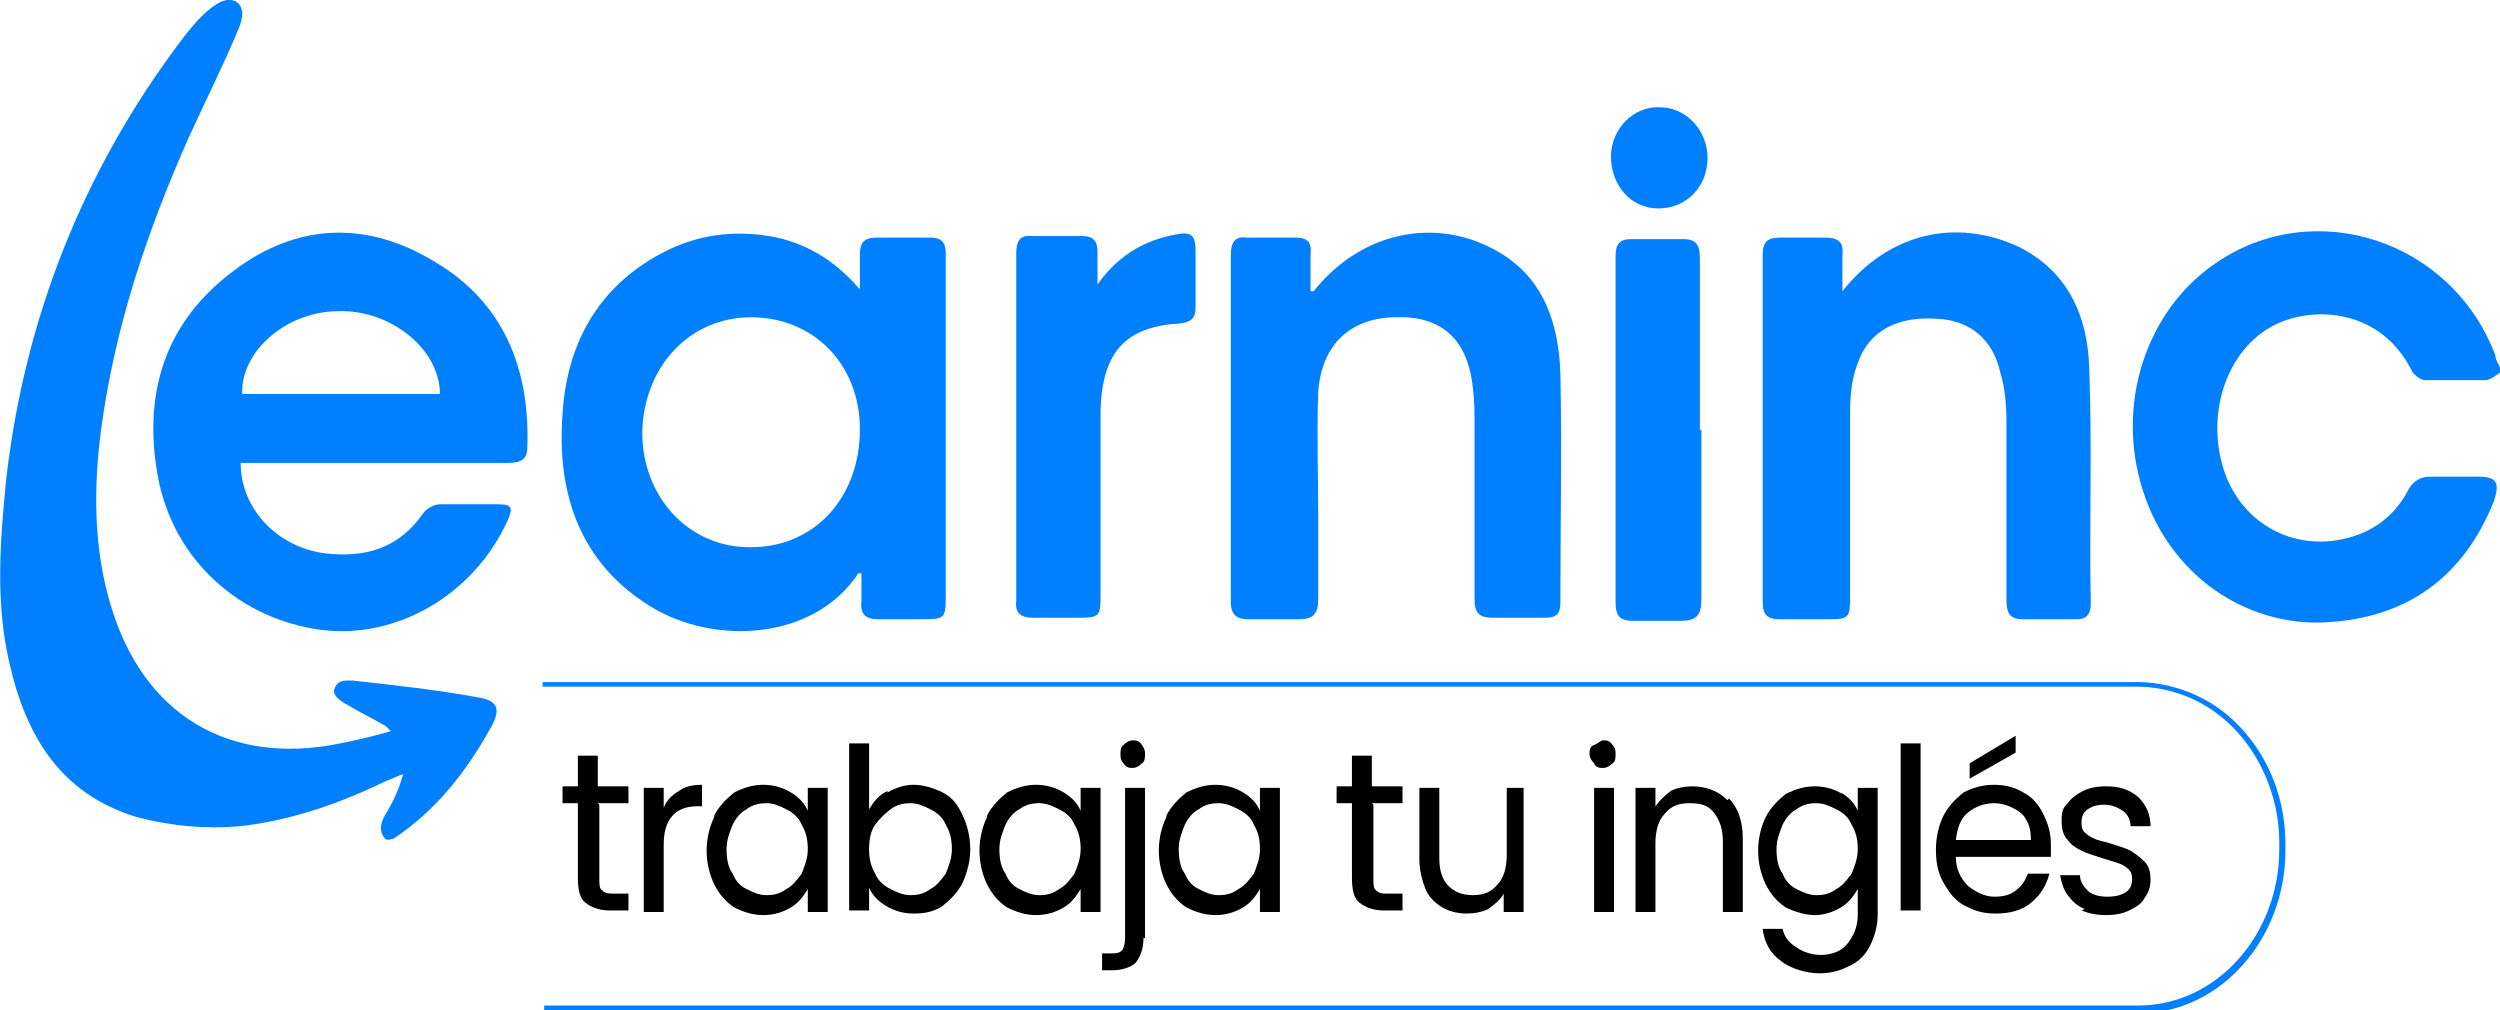 <?xml version="1.0" encoding="UTF-8"?>
<svg id="Layer_1" xmlns="http://www.w3.org/2000/svg" version="1.1" viewBox="0 0 163.1 65.9">
  <!-- Generator: Adobe Illustrator 29.1.0, SVG Export Plug-In . SVG Version: 2.1.0 Build 142)  -->
  <defs>
    <style>
      .st0 {
        fill: #0080ff;
      }
    </style>
  </defs>
  <g>
    <path d="M39.1,52.5v4.8c0,.4,0,.7.2.8.2.2.4.2.8.2h.9v1.1h-1.2c-.7,0-1.2-.2-1.6-.5-.4-.3-.5-.9-.5-1.7v-4.8h-1v-1.1h1v-2h1.3v2h2v1.1h-2Z"/>
    <path d="M44.3,51.6c.4-.3.9-.4,1.5-.4v1.4h-.3c-1.4,0-2.2.8-2.2,2.5v4.4h-1.3v-8.1h1.3v1.3c.2-.5.5-.8,1-1.1Z"/>
    <path d="M46.6,53.2c.3-.6.8-1.1,1.3-1.5.6-.3,1.2-.5,1.9-.5s1.3.2,1.8.5.9.7,1.1,1.2v-1.5h1.3v8.1h-1.3v-1.5c-.3.5-.6.9-1.1,1.2-.5.3-1.1.5-1.8.5s-1.3-.2-1.9-.5c-.6-.4-1-.9-1.3-1.5-.3-.6-.5-1.4-.5-2.2s.2-1.6.5-2.2ZM52.3,53.8c-.2-.5-.6-.8-1-1s-.8-.4-1.3-.4-.9.1-1.3.4c-.4.2-.7.6-.9,1-.2.5-.4,1-.4,1.6s.1,1.2.4,1.6c.2.5.5.8.9,1,.4.2.8.4,1.3.4s.9-.1,1.3-.4c.4-.2.7-.6,1-1,.2-.5.4-1,.4-1.6s-.1-1.1-.4-1.6Z"/>
    <path d="M57.9,51.7c.5-.3,1.1-.5,1.7-.5s1.3.2,1.9.5c.6.3,1,.8,1.3,1.5.3.6.5,1.4.5,2.2s-.2,1.5-.5,2.2c-.3.6-.8,1.1-1.3,1.5-.6.4-1.2.5-1.9.5s-1.3-.2-1.8-.5c-.5-.3-.9-.7-1.1-1.2v1.5h-1.3v-10.9h1.3v4.3c.3-.5.6-.9,1.2-1.2ZM61.7,53.8c-.2-.5-.6-.8-1-1-.4-.2-.8-.4-1.3-.4s-.9.1-1.3.4-.7.6-1,1-.4,1-.4,1.6.1,1.1.4,1.6c.2.5.6.8,1,1,.4.2.8.4,1.3.4s.9-.1,1.3-.4c.4-.2.7-.6,1-1,.2-.5.4-1,.4-1.6s-.1-1.1-.4-1.6Z"/>
    <path d="M64.4,53.2c.3-.6.8-1.1,1.3-1.5.6-.3,1.2-.5,1.9-.5s1.3.2,1.8.5.9.7,1.1,1.2v-1.5h1.3v8.1h-1.3v-1.5c-.3.5-.6.9-1.1,1.2-.5.3-1.1.5-1.8.5s-1.3-.2-1.9-.5c-.6-.4-1-.9-1.3-1.5-.3-.6-.5-1.4-.5-2.2s.2-1.6.5-2.2ZM70.1,53.8c-.2-.5-.6-.8-1-1s-.8-.4-1.3-.4-.9.1-1.3.4c-.4.2-.7.6-.9,1-.2.5-.4,1-.4,1.6s.1,1.2.4,1.6c.2.5.5.8.9,1,.4.2.8.4,1.3.4s.9-.1,1.3-.4c.4-.2.7-.6,1-1,.2-.5.4-1,.4-1.6s-.1-1.1-.4-1.6Z"/>
    <path d="M74.6,61.2c0,.7-.2,1.2-.5,1.6-.3.3-.9.5-1.5.5h-.7v-1.1h.5c.4,0,.6,0,.8-.2.1-.1.2-.4.2-.8v-9.8h1.3v9.8ZM73.3,49.8c-.2-.2-.2-.4-.2-.6s0-.5.2-.6c.2-.2.4-.3.6-.3s.4,0,.6.3.2.4.2.6,0,.5-.2.6c-.2.2-.4.3-.6.3s-.4,0-.6-.3Z"/>
    <path d="M76.1,53.2c.3-.6.8-1.1,1.3-1.5.6-.3,1.2-.5,1.9-.5s1.3.2,1.8.5.9.7,1.1,1.2v-1.5h1.3v8.1h-1.3v-1.5c-.3.5-.6.9-1.1,1.2-.5.3-1.1.5-1.8.5s-1.3-.2-1.9-.5c-.6-.4-1-.9-1.3-1.5-.3-.6-.5-1.4-.5-2.2s.2-1.6.5-2.2ZM81.8,53.8c-.2-.5-.6-.8-1-1s-.8-.4-1.3-.4-.9.1-1.3.4c-.4.2-.7.6-.9,1-.2.5-.4,1-.4,1.6s.1,1.2.4,1.6c.2.5.5.8.9,1,.4.2.8.4,1.3.4s.9-.1,1.3-.4c.4-.2.7-.6,1-1,.2-.5.4-1,.4-1.6s-.1-1.1-.4-1.6Z"/>
    <path d="M89.6,52.5v4.8c0,.4,0,.7.2.8.2.2.4.2.8.2h.9v1.1h-1.2c-.7,0-1.2-.2-1.6-.5-.4-.3-.5-.9-.5-1.7v-4.8h-1v-1.1h1v-2h1.3v2h2v1.1h-2Z"/>
    <path d="M99.4,51.4v8.1h-1.3v-1.2c-.2.4-.6.7-1,1-.4.2-.9.3-1.4.3s-1.1-.1-1.6-.4-.9-.7-1.1-1.2-.4-1.2-.4-1.9v-4.7h1.3v4.6c0,.8.2,1.4.6,1.8.4.4.9.6,1.6.6s1.2-.2,1.6-.7c.4-.4.6-1.1.6-1.9v-4.4h1.3Z"/>
    <path d="M104,49.8c-.2-.2-.3-.4-.3-.6s0-.5.3-.6.4-.3.6-.3.4,0,.6.3c.2.2.2.4.2.6s0,.5-.2.6c-.2.2-.4.3-.6.3s-.5,0-.6-.3ZM105.3,51.4v8.1h-1.3v-8.1h1.3Z"/>
    <path d="M112.8,52.1c.6.6.9,1.5.9,2.6v4.8h-1.3v-4.6c0-.8-.2-1.4-.6-1.9s-.9-.6-1.6-.6-1.2.2-1.6.7c-.4.4-.6,1.1-.6,1.9v4.5h-1.3v-8.1h1.3v1.2c.3-.4.6-.7,1-1,.4-.2.9-.3,1.4-.3.9,0,1.7.3,2.3.9Z"/>
    <path d="M120.1,51.7c.5.3.9.7,1.1,1.2v-1.5h1.3v8.3c0,.7-.2,1.4-.5,2-.3.6-.7,1-1.3,1.3-.6.3-1.2.5-2,.5s-1.9-.3-2.5-.8c-.7-.5-1.1-1.2-1.2-2.1h1.3c.1.5.4.9.9,1.2.4.3,1,.5,1.6.5s1.3-.2,1.7-.7c.4-.5.7-1.1.7-1.9v-1.7c-.3.5-.6.9-1.1,1.2-.5.3-1.1.5-1.7.5s-1.3-.2-1.9-.5c-.6-.4-1-.9-1.3-1.5-.3-.6-.5-1.4-.5-2.2s.2-1.6.5-2.2c.3-.6.8-1.1,1.3-1.5.6-.3,1.2-.5,1.9-.5s1.3.2,1.8.5ZM120.8,53.8c-.2-.5-.6-.8-1-1s-.8-.4-1.3-.4-.9.1-1.3.4c-.4.2-.7.6-.9,1-.2.5-.4,1-.4,1.6s.1,1.2.4,1.6c.2.5.5.8.9,1,.4.2.8.4,1.3.4s.9-.1,1.3-.4c.4-.2.7-.6,1-1,.2-.5.4-1,.4-1.6s-.1-1.1-.4-1.6Z"/>
    <path d="M125.3,48.5v10.9h-1.3v-10.9h1.3Z"/>
    <path d="M133.8,55.9h-6.2c0,.8.3,1.4.8,1.9.5.4,1.1.7,1.7.7s1-.1,1.4-.4.6-.6.8-1.1h1.4c-.2.8-.6,1.4-1.2,1.9-.6.5-1.4.7-2.3.7s-1.4-.2-2-.5c-.6-.3-1-.8-1.4-1.5s-.5-1.4-.5-2.2.2-1.6.5-2.2c.3-.6.8-1.1,1.3-1.5.6-.3,1.2-.5,2-.5s1.4.2,1.9.5c.6.3,1,.8,1.3,1.4.3.6.5,1.2.5,2s0,.5,0,.8ZM132.2,53.5c-.2-.4-.5-.6-.9-.8-.4-.2-.8-.3-1.2-.3-.6,0-1.2.2-1.7.6-.5.4-.7,1-.8,1.8h4.9c0-.5-.1-1-.3-1.3ZM131.5,49.1l-3,1.7v-1l3-1.8v1.2Z"/>
    <path d="M136,59.3c-.5-.2-.8-.5-1.1-.9-.3-.4-.4-.8-.5-1.3h1.3c0,.4.2.7.5,1s.8.4,1.3.4.9-.1,1.2-.3c.3-.2.4-.5.4-.9s-.2-.6-.5-.8c-.3-.2-.8-.3-1.4-.5-.6-.2-1-.3-1.4-.5s-.7-.4-.9-.7c-.3-.3-.4-.7-.4-1.3s.1-.8.4-1.1c.2-.3.6-.6,1-.8.4-.2.9-.3,1.5-.3.9,0,1.5.2,2.1.7.5.5.8,1.1.8,1.9h-1.3c0-.4-.2-.8-.5-1s-.7-.4-1.2-.4-.8.1-1.1.3c-.3.2-.4.5-.4.8s0,.5.2.7c.2.2.4.3.6.4.2.1.6.2,1,.3.6.2,1,.3,1.4.5.3.2.6.4.9.7s.4.7.4,1.2c0,.4-.1.8-.4,1.2-.2.4-.6.6-1,.8-.4.2-.9.3-1.5.3s-1.1-.1-1.6-.3Z"/>
  </g>
  <g>
    <path class="st0" d="M108.2,13.6c-1.8,0-3.1-1.5-3.1-3.4,0-1.8,1.5-3.3,3.2-3.2,1.7,0,3.1,1.5,3.1,3.3,0,1.9-1.4,3.3-3.2,3.3"/>
    <path class="st0" d="M25.2,54.8c-.5-.5-.4-1-.1-1.6.5-.8.9-1.6,1.2-2.7-.3.1-.7.3-1,.4-3.1,1.5-6.2,2.6-9.6,3-2.3.2-4.5,0-6.8-.6-4.9-1.5-7.2-5.2-8.3-10.1-.9-3.9-.6-7.9-.2-11.9C1.6,20.8,5.4,11.2,11.7,2.8c.6-.8,1.3-1.7,2.1-2.3.4-.3,1-.7,1.6-.4.6.4.4,1.2.2,1.7-1,2.4-2.2,4.8-3.3,7.2-2.7,6.1-4.8,12.3-5.7,19-.5,3.8-.5,7.7.6,11.4,2.1,7.2,7.7,10.6,15,9.1,1-.2,2.3-.5,3.3-.8,0,0-.2-.2-.3-.3-.8-.5-1.7-.9-2.5-1.4-.4-.2-1-.6-.9-1,.2-.7.8-.6,1.2-.6,2.7.3,5.5.6,8.2,1.1,1.3.2,1.5.8.8,2-1.6,2.9-3.6,5.4-6.3,7.2-.1,0-.4.2-.6,0"/>
    <path class="st0" d="M163.1,24.3c-.3.2-.6.5-1,.5-1.3,0-2.6,0-3.9,0-.3,0-.8-.4-.9-.7-2-3.9-6.3-4.2-8.9-2.9-3.2,1.6-4.6,6-3.2,9.8,1.3,3.4,4.8,5.1,8.3,4,1.6-.5,2.8-1.5,3.6-3,.3-.6.8-.9,1.4-.9,1,0,2.1,0,3.2,0,1.2,0,1.4.4,1,1.6-2,5-5.7,7.6-10.9,7.9-5.4.3-10.3-3.2-12-8.6-1.8-5.6.2-11.7,4.7-14.8,6.5-4.5,15.5-1.5,18.3,6,0,.3.2.5.3.8v.2Z"/>
    <path class="st0" d="M56.1,19.1c0-.8,0-1.7,0-2.5,0-.8.3-1.1,1.1-1.1,1.2,0,2.3,0,3.5,0,.7,0,1,.3,1,1,0,1,0,2,0,3.1,0,6.4,0,12.7,0,19.1,0,1.7,0,1.7-1.7,1.7-.9,0-1.8,0-2.7,0-.8,0-1.2-.3-1.1-1.2,0-.6,0-1.2,0-1.8-.1,0-.2,0-.2,0-2.9,4.4-9.4,4.7-13.5,2.2-4.6-2.8-6.2-7.3-5.8-12.6.3-4.9,2.6-8.6,6.9-10.7,2.3-1.1,4.7-1.3,7.1-.8,2.2.5,4,1.7,5.5,3.5M49,35.7c4.1,0,7.1-3.2,7.1-7.7,0-4.2-3-7.3-7.1-7.3-4,0-7,3.2-7.1,7.5,0,4.2,3,7.5,7,7.5"/>
    <path class="st0" d="M15.7,30.2c0,3,2.4,5.5,5.5,5.9,2.6.3,4.8-.3,6.4-2.6.2-.3.7-.6,1.1-.6,1.3,0,2.5,0,3.8,0,.9,0,1,.2.6,1.1-2.2,4.8-7.2,7.7-12.1,7.1-5.4-.7-9.7-4.6-10.7-10-1-5.5.5-10.1,4.9-13.4,4.2-3.2,8.8-3.3,13.2-.6,4.4,2.6,6.2,6.9,6,12.1,0,.9-.6,1-1.3,1-5.4,0-10.9,0-16.3,0h-1.1ZM28.7,25.7c0-2.9-3.2-5.5-6.6-5.4-3.4,0-6.4,2.6-6.3,5.4h12.9Z"/>
    <path class="st0" d="M120.2,19c3-3.8,7.4-4.8,11.5-2.9,3.2,1.6,4.5,4.5,4.6,7.9.2,5.1,0,10.2.1,15.4,0,.7-.3,1-.9,1-1.2,0-2.3,0-3.5,0-.9,0-1.1-.4-1.1-1.3,0-3.9,0-7.8,0-11.6,0-1.1-.1-2.2-.4-3.2-.5-2.2-2-3.4-4.1-3.5-2.6-.2-4.5.8-5.2,2.9-.4,1-.5,2.1-.5,3.2,0,4,0,8,0,12.1,0,1.3-.1,1.4-1.4,1.4-1.1,0-2.1,0-3.2,0-.8,0-1.1-.3-1.1-1.1,0-7.6,0-15.1,0-22.7,0-.8.3-1.1,1.1-1.1,1,0,2,0,3,0,.8,0,1.2.3,1.1,1.1,0,.7,0,1.4,0,2.4"/>
    <path class="st0" d="M85.7,19c3.1-3.9,8-4.9,12-2.6,3,1.7,4,4.7,4.1,8,.1,5,0,9.9,0,14.9,0,.8-.3,1-1,1-1.1,0-2.2,0-3.4,0-.9,0-1.2-.3-1.2-1.2,0-3.8,0-7.5,0-11.3,0-.8,0-1.6-.1-2.4-.3-3.2-2-4.8-5-4.7-3,0-4.9,1.8-5.1,4.9-.1,2.7,0,5.3,0,8,0,1.8,0,3.7,0,5.5,0,.9-.3,1.3-1.2,1.3-1.1,0-2.2,0-3.4,0-.7,0-1.1-.3-1.1-1.1,0-7.6,0-15.1,0-22.7,0-.8.3-1.2,1-1.1,1,0,2.1,0,3.2,0,.8,0,1.1.3,1,1.1,0,.7,0,1.4,0,2.4"/>
    <path class="st0" d="M71.5,18.7c1.3-1.9,3-3,5.2-3.4,1-.2,1.3,0,1.3,1.1,0,1.2,0,2.4,0,3.6,0,.7-.2,1-1,1.1-3.6.2-5.1,1.9-5.2,5.7,0,4,0,8,0,12.1,0,1.3-.1,1.4-1.4,1.4-1,0-2,0-3,0-.8,0-1.2-.3-1.1-1.1,0-7.6,0-15.1,0-22.7,0-.8.3-1.2,1-1.1,1.1,0,2.2,0,3.3,0,.7,0,1,.3,1,1,0,.8,0,1.5,0,2.3"/>
    <path class="st0" d="M111,28c0,3.7,0,7.4,0,11.1,0,1-.3,1.4-1.3,1.4-1,0-2.1,0-3.2,0-.8,0-1.1-.3-1.1-1.2,0-7.5,0-15.1,0-22.6,0-.8.3-1.1,1-1.1,1.1,0,2.2,0,3.4,0,.9,0,1.1.4,1.1,1.3,0,3.7,0,7.5,0,11.2"/>
  </g>
  <path class="st0" d="M139.5,65.9H35.5v-.3h104c5.1,0,9.2-4.6,9.2-10.2v-.4c0-2.7-1-5.3-2.7-7.2-2.5-2.8-5.6-3-6.5-3h-17.6c-26.9,0-72,0-85.2,0h-1.3v-.3h1.3c13.2,0,58.3,0,85.2,0h17.6c.9,0,4.2.2,6.8,3.1,1.8,2,2.8,4.6,2.8,7.5v.4c0,5.8-4.3,10.6-9.5,10.6Z"/>
</svg>